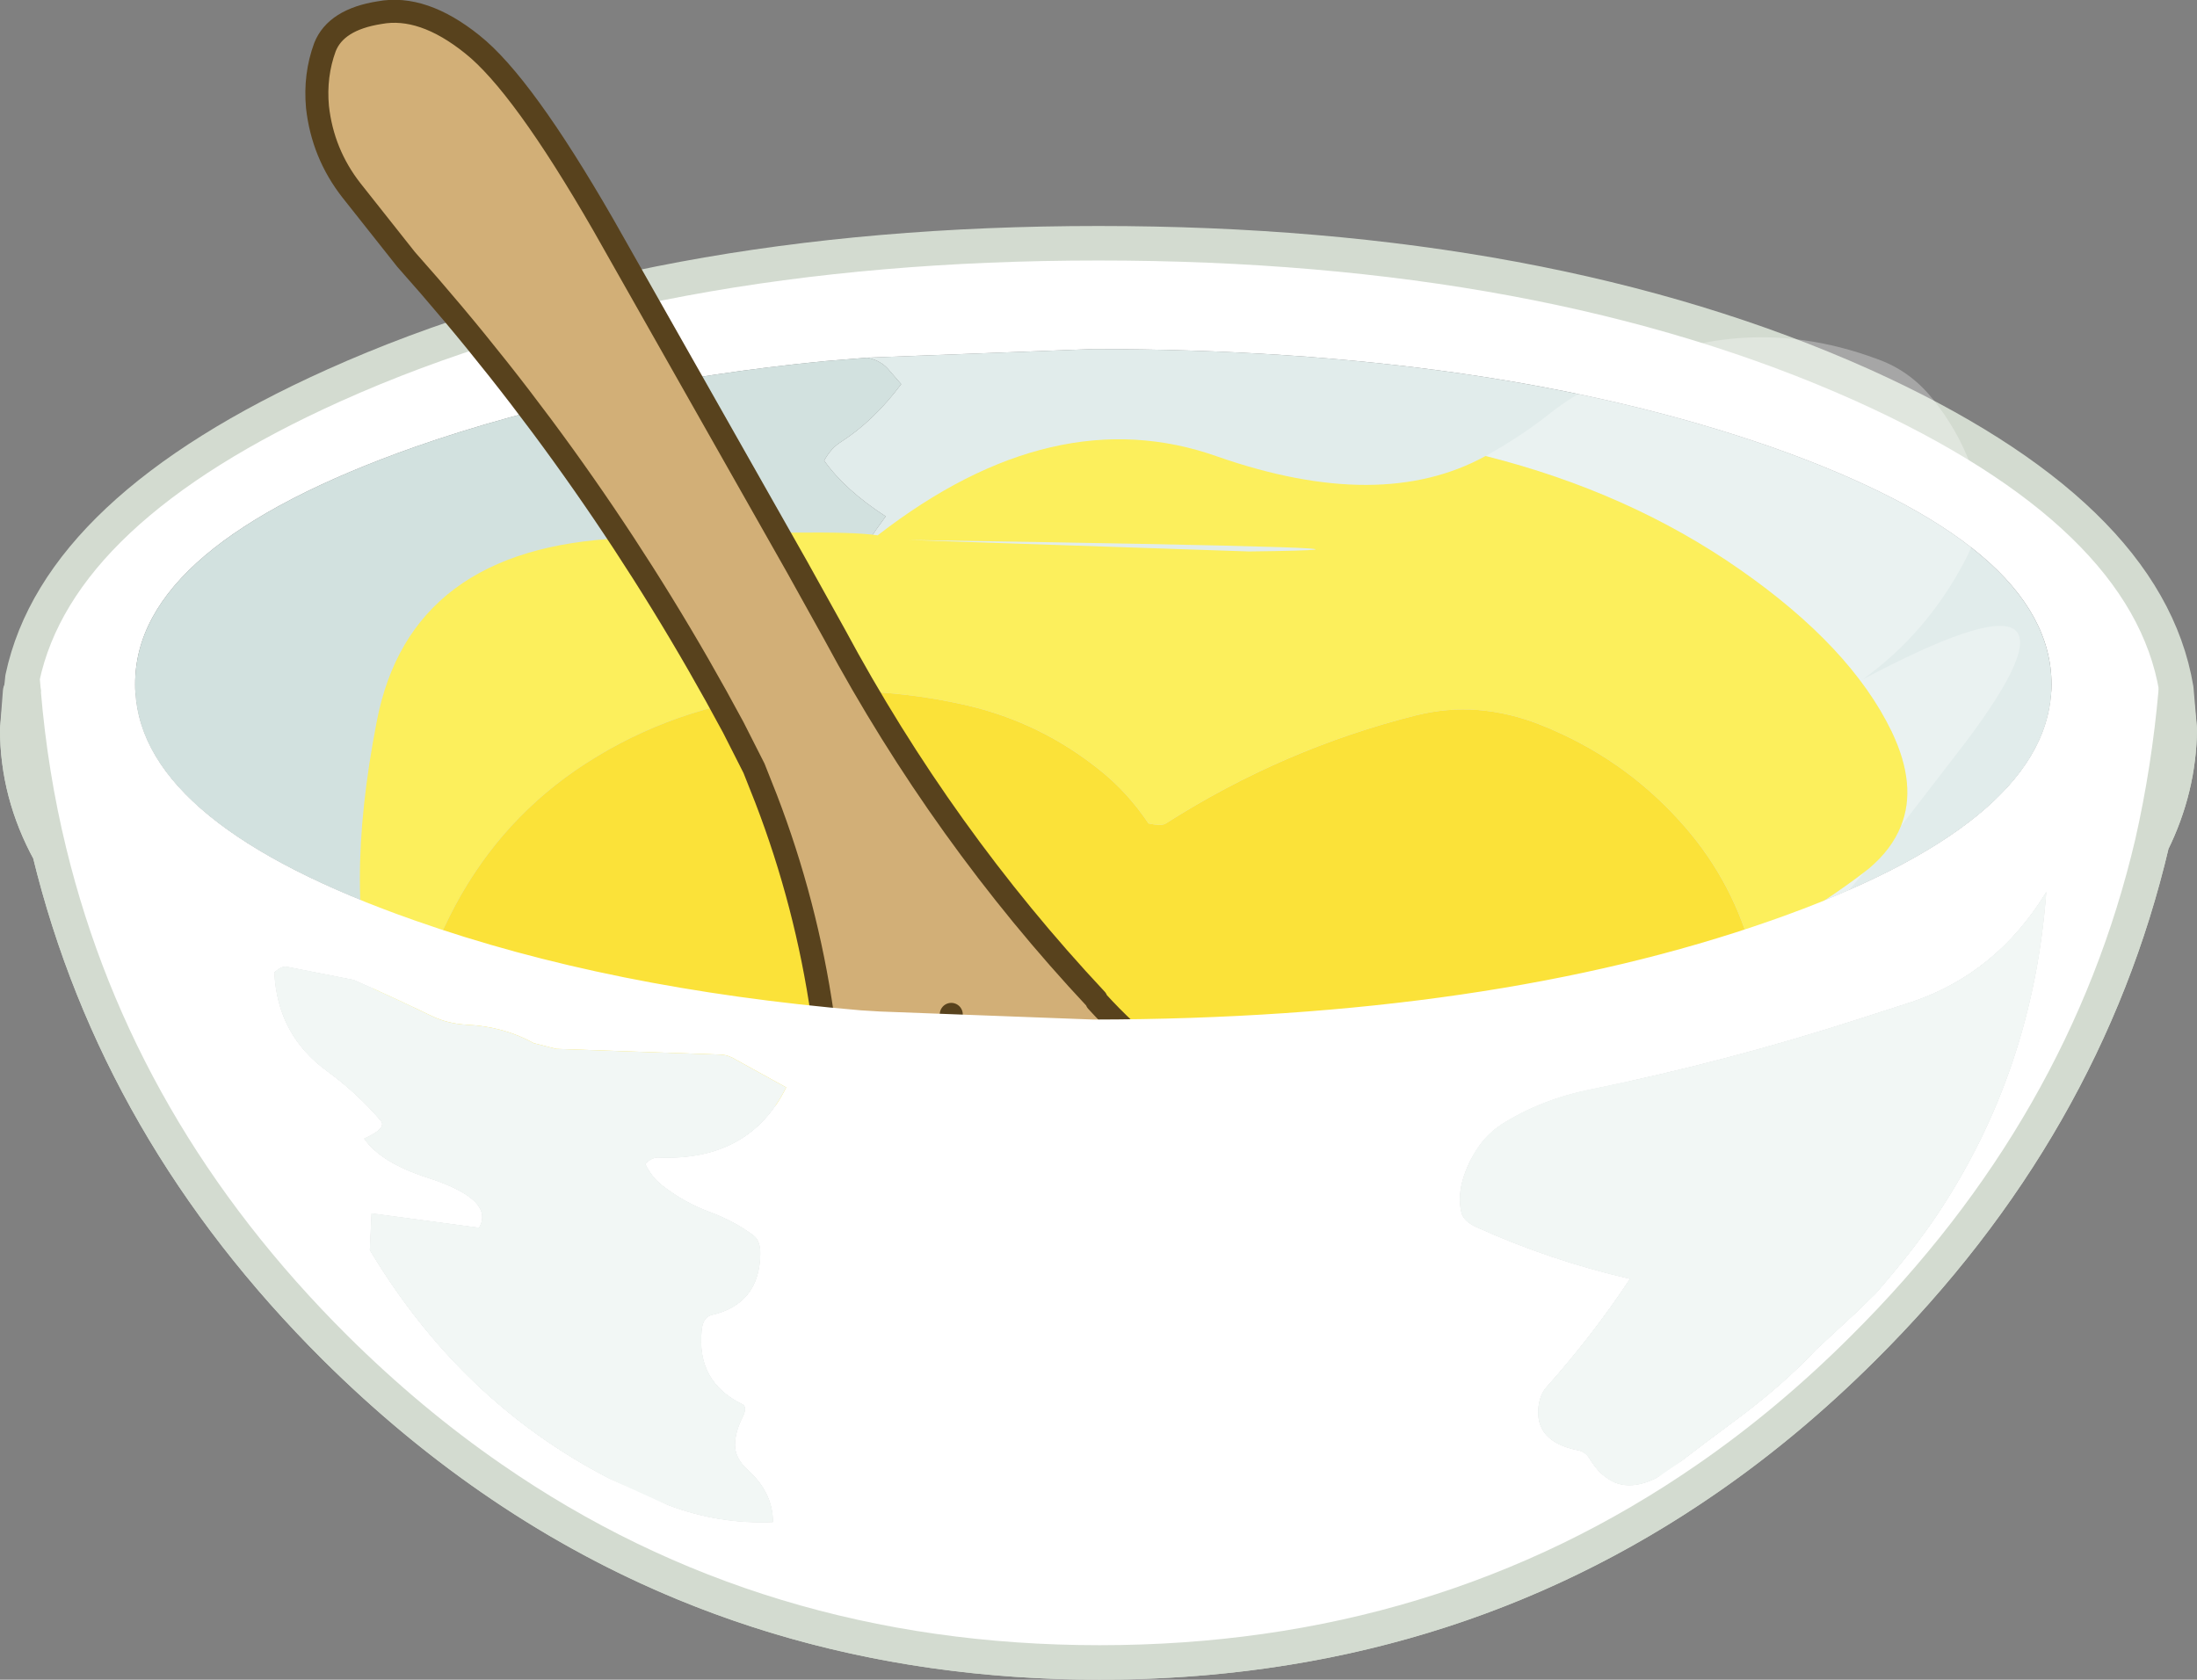 <?xml version="1.0" encoding="UTF-8" standalone="no"?>
<svg xmlns:xlink="http://www.w3.org/1999/xlink" height="146.05px" width="191.0px" xmlns="http://www.w3.org/2000/svg">
  <rect width="100%" height="100%" fill="#808080" stroke="none"/>
  <g transform="matrix(1.0, 0.0, 0.0, 1.0, 95.5, 82.85)">
    <path d="M93.7 -22.95 Q93.1 -16.1 91.6 -9.55 85.8 15.15 66.5 34.35 39.0 61.7 0.1 61.7 -38.8 61.7 -66.35 34.35 -85.3 15.5 -91.2 -8.75 -92.95 -16.1 -93.55 -23.9 -90.45 -38.55 -66.45 -49.35 -38.95 -61.7 0.0 -61.7 38.9 -61.7 66.45 -49.35 91.15 -38.2 93.7 -22.95 M-20.65 5.0 L-19.0 5.1 -0.45 5.8 Q34.05 5.75 58.45 -2.8 82.85 -11.35 82.85 -23.35 82.85 -35.4 58.45 -44.0 34.05 -52.5 -0.45 -52.5 L-20.1 -51.75 -23.8 -51.45 Q-43.7 -49.5 -59.4 -44.0 -83.8 -35.4 -83.75 -23.35 -83.8 -11.35 -59.4 -2.8 -42.5 3.15 -20.65 5.0 M-31.5 9.3 Q-32.15 8.9 -32.75 8.85 L-47.15 8.35 -49.1 7.85 Q-51.7 6.4 -54.95 6.25 -56.6 6.15 -57.95 5.5 -61.35 3.85 -64.75 2.35 L-70.6 1.2 Q-71.05 1.15 -71.65 1.7 -71.4 7.15 -67.05 10.3 -64.4 12.25 -62.4 14.6 -61.85 15.25 -63.85 16.15 -62.4 18.25 -58.35 19.55 -52.45 21.45 -53.85 23.9 L-63.2 22.65 -63.35 25.85 Q-53.9 41.6 -37.35 48.05 -32.95 49.7 -28.3 49.5 -28.3 46.95 -30.45 45.0 -31.6 43.95 -31.6 42.8 -31.6 41.7 -30.95 40.4 -30.5 39.5 -30.95 39.25 -34.95 37.3 -34.5 32.85 -34.4 31.7 -33.65 31.5 -29.45 30.55 -29.4 26.15 -29.4 25.05 -29.95 24.6 -31.6 23.35 -33.75 22.55 -36.05 21.7 -37.95 20.2 -38.85 19.5 -39.4 18.35 -38.85 17.8 -38.3 17.8 -30.35 18.15 -27.15 11.7 L-31.5 9.3 M66.1 5.75 Q54.65 9.45 42.9 11.85 38.55 12.7 35.05 14.9 34.0 15.6 33.3 16.5 32.3 17.8 31.75 19.45 31.2 21.15 31.55 22.6 31.75 23.35 32.85 23.85 39.25 26.75 46.2 28.35 43.0 33.2 38.95 37.75 38.4 38.35 38.25 39.45 37.9 42.5 41.65 43.25 42.3 43.35 42.7 44.0 45.45 48.55 50.8 44.1 L52.7 42.65 55.25 40.75 Q59.45 37.65 62.4 34.5 L65.85 31.3 67.55 29.65 Q70.9 25.8 72.9 22.8 81.25 10.3 82.4 -5.3 78.1 1.75 70.75 4.25 L66.1 5.75" fill="#ffffff" fill-rule="evenodd" stroke="none"/>
    <path d="M-20.1 -51.75 L-0.45 -52.5 Q34.05 -52.5 58.45 -44.0 82.85 -35.4 82.85 -23.35 82.85 -11.35 58.45 -2.8 34.05 5.75 -0.45 5.8 L-19.0 5.1 -20.65 5.0 -20.55 3.95 Q-22.15 2.8 -23.1 1.25 -23.85 0.05 -23.3 -1.45 -22.35 -3.75 -24.05 -4.7 -29.6 -7.75 -26.3 -14.05 -25.5 -15.55 -24.4 -16.65 -22.3 -18.8 -23.15 -21.5 L-24.6 -26.2 Q-24.95 -27.2 -24.5 -28.1 -21.75 -33.55 -18.5 -37.95 -22.05 -40.25 -23.85 -42.8 -23.25 -43.9 -22.35 -44.45 -19.55 -46.25 -17.15 -49.45 L-18.15 -50.6 Q-18.85 -51.5 -20.1 -51.75" fill="#e1eceb" fill-rule="evenodd" stroke="none"/>
    <path d="M-31.5 9.3 L-27.15 11.7 Q-30.35 18.15 -38.3 17.8 -38.85 17.8 -39.4 18.35 -38.85 19.5 -37.95 20.2 -36.05 21.7 -33.75 22.55 -31.6 23.35 -29.95 24.6 -29.4 25.05 -29.4 26.15 -29.45 30.55 -33.65 31.5 -34.4 31.7 -34.5 32.85 -34.95 37.3 -30.95 39.25 -30.5 39.5 -30.95 40.4 -31.6 41.7 -31.6 42.8 -31.6 43.95 -30.45 45.0 -28.3 46.95 -28.3 49.5 -32.95 49.7 -37.35 48.05 -53.9 41.6 -63.35 25.85 L-63.2 22.65 -53.85 23.9 Q-52.45 21.45 -58.35 19.55 -62.4 18.25 -63.85 16.15 -61.85 15.25 -62.4 14.6 -64.4 12.25 -67.05 10.3 -71.4 7.15 -71.65 1.7 -71.05 1.15 -70.6 1.2 L-64.75 2.35 Q-61.35 3.85 -57.95 5.5 -56.6 6.15 -54.95 6.25 -51.7 6.4 -49.1 7.85 L-47.15 8.35 -32.75 8.85 Q-32.15 8.9 -31.5 9.3 M66.1 5.75 L70.75 4.25 Q78.1 1.75 82.4 -5.3 81.25 10.3 72.9 22.8 70.9 25.8 67.55 29.65 L65.85 31.3 62.4 34.5 Q59.45 37.65 55.25 40.75 L52.7 42.65 50.8 44.1 Q45.45 48.55 42.7 44.0 42.3 43.35 41.65 43.25 37.9 42.5 38.25 39.45 38.4 38.35 38.95 37.75 43.0 33.2 46.2 28.35 39.25 26.75 32.85 23.85 31.75 23.35 31.55 22.6 31.2 21.15 31.75 19.45 32.3 17.8 33.3 16.5 34.0 15.6 35.05 14.9 38.55 12.7 42.9 11.85 54.65 9.45 66.1 5.75" fill="#f2f7f5" fill-rule="evenodd" stroke="none"/>
    <path d="M-20.65 5.0 Q-42.5 3.15 -59.4 -2.8 -83.8 -11.35 -83.75 -23.35 -83.8 -35.4 -59.4 -44.0 -43.7 -49.5 -23.8 -51.45 L-20.1 -51.75 Q-18.85 -51.5 -18.15 -50.6 L-17.15 -49.45 Q-19.55 -46.25 -22.35 -44.45 -23.25 -43.9 -23.85 -42.8 -22.05 -40.25 -18.5 -37.95 -21.75 -33.55 -24.5 -28.1 -24.95 -27.2 -24.6 -26.2 L-23.15 -21.5 Q-22.3 -18.8 -24.4 -16.65 -25.5 -15.55 -26.3 -14.05 -29.6 -7.75 -24.05 -4.7 -22.35 -3.75 -23.3 -1.45 -23.85 0.05 -23.1 1.25 -22.15 2.8 -20.55 3.95 L-20.65 5.0" fill="#d2e1df" fill-rule="evenodd" stroke="none"/>
    <path d="M91.6 -9.55 Q93.95 -14.3 94.0 -19.45 L93.7 -22.95 Q93.1 -16.1 91.6 -9.55 85.8 15.15 66.5 34.35 39.0 61.7 0.1 61.7 -38.8 61.7 -66.35 34.35 -85.3 15.5 -91.2 -8.75 -94.0 -13.85 -94.0 -19.45 L-93.55 -23.9 Q-90.45 -38.55 -66.45 -49.35 -38.95 -61.7 0.0 -61.7 38.9 -61.7 66.45 -49.35 91.15 -38.2 93.7 -22.95 M-91.2 -8.75 Q-92.95 -16.1 -93.55 -23.9" fill="none" stroke="#d3dbd0" stroke-linecap="round" stroke-linejoin="round" stroke-width="3.0"/>
    <path d="M33.65 -43.2 Q36.3 -44.65 38.8 -46.55 40.7 -48.1 42.85 -49.25 54.95 -56.35 67.65 -51.65 70.5 -50.65 72.45 -48.25 74.7 -45.5 75.9 -42.2 77.45 -38.1 75.35 -34.15 72.0 -27.75 66.4 -23.75 88.25 -35.35 75.3 -18.2 L69.75 -11.0 Q71.2 -14.55 68.95 -19.25 65.4 -26.6 55.8 -33.3 46.15 -40.05 33.65 -43.2 M66.55 -7.0 Q61.2 -0.55 57.45 2.95 L54.3 5.6 46.6 10.85 Q42.05 13.75 18.65 23.95 -4.75 34.1 -4.5 26.05 -4.25 17.95 -11.3 15.1 L-13.15 14.2 -13.3 14.1 -7.75 14.3 -7.7 14.4 Q2.9 31.5 31.95 14.5 L56.7 -0.4 Q63.85 -4.9 66.55 -7.0" fill="#ffffff" fill-opacity="0.302" fill-rule="evenodd" stroke="none"/>
    <path d="M69.75 -11.0 Q68.95 -9.0 67.0 -7.35 L66.55 -7.0 Q63.85 -4.9 56.7 -0.4 54.9 -6.7 50.45 -11.55 45.5 -17.0 38.5 -19.8 33.0 -22.0 27.6 -20.65 16.05 -17.75 5.85 -11.25 5.5 -11.0 4.35 -11.25 2.5 -14.0 0.1 -15.9 -5.0 -20.0 -11.35 -21.5 -20.0 -23.5 -28.75 -22.3 -38.0 -21.0 -45.5 -15.85 -52.5 -11.0 -56.4 -3.2 -58.9 1.8 -60.35 7.15 -62.25 5.9 -62.7 4.5 -65.7 -4.95 -62.75 -20.1 -59.85 -35.25 -41.4 -36.05 -23.0 -36.9 -19.2 -36.3 -3.85 -48.2 10.35 -43.15 24.55 -38.2 33.65 -43.2 46.15 -40.05 55.8 -33.3 65.4 -26.6 68.95 -19.25 71.2 -14.55 69.75 -11.0 M-16.55 -35.9 L13.1 -34.9 Q33.2 -35.15 -16.55 -35.9" fill="#fcef5c" fill-rule="evenodd" stroke="none"/>
    <path d="M-13.15 14.2 L-17.1 14.0 -20.5 13.85 -33.35 12.9 Q-54.25 11.0 -60.35 7.15 -58.9 1.8 -56.4 -3.2 -52.5 -11.0 -45.5 -15.85 -38.0 -21.0 -28.75 -22.3 -20.0 -23.5 -11.35 -21.5 -5.0 -20.0 0.1 -15.9 2.5 -14.0 4.35 -11.25 5.5 -11.0 5.85 -11.25 16.05 -17.75 27.6 -20.65 33.0 -22.0 38.5 -19.8 45.5 -17.0 50.45 -11.55 54.9 -6.7 56.7 -0.4 L31.95 14.5 Q2.9 31.5 -7.7 14.4 L-7.75 14.3 -13.3 14.1 -13.15 14.2" fill="#fbe239" fill-rule="evenodd" stroke="none"/>
    <path d="M-67.9 -73.55 Q-67.45 -69.5 -64.95 -66.3 L-60.2 -60.3 Q-43.55 -41.6 -31.75 -19.6 L-29.95 -16.05 -28.9 -13.4 Q-25.4 -4.3 -24.0 5.4 -23.5 8.6 -22.65 11.6 -19.95 22.9 -10.75 29.9 L-8.3 31.5 Q-6.15 32.65 -3.7 33.2 3.2 34.8 8.25 31.75 19.9 21.1 5.1 9.1 2.3 6.9 -0.15 4.2 L-0.2 4.05 Q-13.55 -10.2 -22.95 -27.7 L-26.2 -33.55 -43.05 -63.3 Q-50.1 -75.55 -54.45 -79.0 -58.75 -82.45 -62.5 -81.75 -66.3 -81.15 -67.25 -78.75 -68.15 -76.3 -67.9 -73.55 M-12.8 5.35 L-12.9 5.95 Q-10.4 22.35 7.45 22.1 -10.4 22.35 -12.9 5.95 L-12.8 5.35" fill="#d2af77" fill-rule="evenodd" stroke="none"/>
    <path d="M-67.9 -73.55 Q-67.45 -69.5 -64.95 -66.3 L-60.2 -60.3 Q-43.55 -41.6 -31.75 -19.6 L-29.95 -16.05 -28.9 -13.4 Q-25.4 -4.3 -24.0 5.4 -23.5 8.6 -22.65 11.6 -19.95 22.9 -10.75 29.9 L-8.3 31.5 Q-6.15 32.65 -3.7 33.2 3.2 34.8 8.25 31.75 19.9 21.1 5.1 9.1 2.3 6.9 -0.15 4.2 L-0.2 4.05 Q-13.55 -10.2 -22.95 -27.7 L-26.2 -33.55 -43.05 -63.3 Q-50.1 -75.55 -54.45 -79.0 -58.75 -82.45 -62.5 -81.75 -66.3 -81.15 -67.25 -78.75 -68.15 -76.3 -67.9 -73.55" fill="none" stroke="#58421d" stroke-linecap="round" stroke-linejoin="round" stroke-width="2.0"/>
    <path d="M7.45 22.1 Q-10.4 22.35 -12.9 5.95 L-12.8 5.35" fill="none" stroke="#58421d" stroke-linecap="round" stroke-linejoin="round" stroke-width="2.0"/>
    <path d="M91.6 -9.55 Q85.8 15.15 66.5 34.35 60.05 40.8 52.95 45.7 29.85 61.7 0.1 61.7 -29.65 61.7 -52.75 45.7 -59.85 40.8 -66.35 34.35 -85.3 15.5 -91.2 -8.75 -92.85 -15.5 -93.45 -22.7 L-83.75 -22.7 Q-83.1 -11.1 -59.4 -2.8 -42.5 3.15 -20.65 5.0 L-19.0 5.1 -0.45 5.8 Q34.05 5.75 58.45 -2.8 82.15 -11.1 82.85 -22.7 L93.65 -22.7 Q93.05 -15.95 91.6 -9.55 M66.1 5.75 Q54.65 9.45 42.9 11.85 38.55 12.7 35.05 14.9 34.0 15.6 33.3 16.5 32.3 17.8 31.75 19.45 31.2 21.15 31.55 22.6 31.75 23.35 32.85 23.85 39.25 26.75 46.2 28.35 43.0 33.2 38.95 37.75 38.4 38.35 38.25 39.45 37.9 42.5 41.65 43.25 42.3 43.35 42.7 44.0 43.4 45.15 44.25 45.7 45.95 46.9 48.45 45.7 L50.8 44.1 52.7 42.65 55.25 40.75 Q59.45 37.65 62.4 34.5 L65.85 31.3 67.55 29.65 Q70.9 25.8 72.9 22.8 81.25 10.3 82.4 -5.3 78.1 1.75 70.75 4.25 L66.1 5.75 M-31.5 9.3 Q-32.15 8.9 -32.75 8.85 L-47.15 8.35 -49.1 7.85 Q-51.7 6.4 -54.95 6.25 -56.6 6.15 -57.95 5.5 -61.35 3.85 -64.75 2.35 L-70.6 1.2 Q-71.05 1.15 -71.65 1.7 -71.4 7.15 -67.05 10.3 -64.4 12.25 -62.4 14.6 -61.85 15.25 -63.85 16.15 -62.4 18.25 -58.35 19.55 -52.45 21.45 -53.85 23.9 L-63.2 22.65 -63.35 25.85 Q-55.45 39.05 -42.55 45.7 L-37.35 48.05 Q-32.95 49.7 -28.3 49.5 -28.3 47.4 -29.75 45.7 L-30.45 45.0 Q-31.6 43.95 -31.6 42.8 -31.6 41.7 -30.95 40.4 -30.5 39.5 -30.95 39.25 -34.95 37.3 -34.5 32.85 -34.4 31.7 -33.65 31.5 -29.45 30.55 -29.4 26.15 -29.4 25.05 -29.95 24.6 -31.6 23.35 -33.75 22.55 -36.05 21.7 -37.95 20.2 -38.85 19.5 -39.4 18.35 -38.85 17.8 -38.3 17.8 -30.35 18.15 -27.15 11.7 L-31.5 9.3" fill="#ffffff" fill-rule="evenodd" stroke="none"/>
    <path d="M66.1 5.75 L70.75 4.25 Q78.1 1.75 82.4 -5.3 81.25 10.3 72.9 22.8 70.9 25.8 67.55 29.65 L65.85 31.3 62.4 34.5 Q59.45 37.65 55.25 40.75 L52.7 42.65 50.8 44.1 48.45 45.7 Q45.95 46.9 44.25 45.7 43.4 45.15 42.7 44.0 42.3 43.35 41.65 43.25 37.9 42.5 38.25 39.45 38.4 38.35 38.95 37.75 43.0 33.2 46.2 28.35 39.25 26.75 32.85 23.85 31.75 23.35 31.55 22.6 31.2 21.15 31.75 19.45 32.3 17.8 33.3 16.5 34.0 15.6 35.05 14.9 38.55 12.7 42.9 11.85 54.65 9.45 66.1 5.75 M-31.5 9.3 L-27.15 11.7 Q-30.35 18.15 -38.3 17.8 -38.85 17.8 -39.4 18.35 -38.85 19.5 -37.95 20.2 -36.05 21.7 -33.75 22.55 -31.6 23.35 -29.95 24.6 -29.4 25.05 -29.4 26.15 -29.45 30.55 -33.65 31.5 -34.4 31.7 -34.5 32.85 -34.95 37.3 -30.95 39.25 -30.5 39.5 -30.95 40.4 -31.6 41.7 -31.6 42.8 -31.6 43.95 -30.45 45.0 L-29.75 45.7 Q-28.3 47.4 -28.3 49.5 -32.95 49.7 -37.35 48.05 L-42.55 45.7 Q-55.45 39.05 -63.35 25.85 L-63.2 22.65 -53.85 23.9 Q-52.45 21.45 -58.35 19.55 -62.4 18.25 -63.85 16.15 -61.85 15.25 -62.4 14.6 -64.4 12.25 -67.05 10.3 -71.4 7.15 -71.65 1.7 -71.05 1.15 -70.6 1.2 L-64.75 2.35 Q-61.35 3.85 -57.95 5.5 -56.6 6.15 -54.95 6.25 -51.7 6.4 -49.1 7.85 L-47.15 8.35 -32.75 8.85 Q-32.15 8.9 -31.5 9.3" fill="#f2f7f5" fill-rule="evenodd" stroke="none"/>
    <path d="M93.65 -22.7 L94.0 -19.45 Q93.95 -14.3 91.6 -9.55 85.8 15.15 66.5 34.35 60.05 40.8 52.95 45.7 29.85 61.7 0.1 61.7 -29.65 61.7 -52.75 45.7 -59.85 40.8 -66.35 34.35 -85.3 15.5 -91.2 -8.75 -94.0 -13.85 -94.0 -19.45 L-93.75 -22.7 M93.65 -22.7 Q93.05 -15.95 91.6 -9.55 M-91.2 -8.75 Q-92.85 -15.5 -93.45 -22.7" fill="none" stroke="#d3dbd0" stroke-linecap="round" stroke-linejoin="round" stroke-width="3.0"/>
  </g>
</svg>
